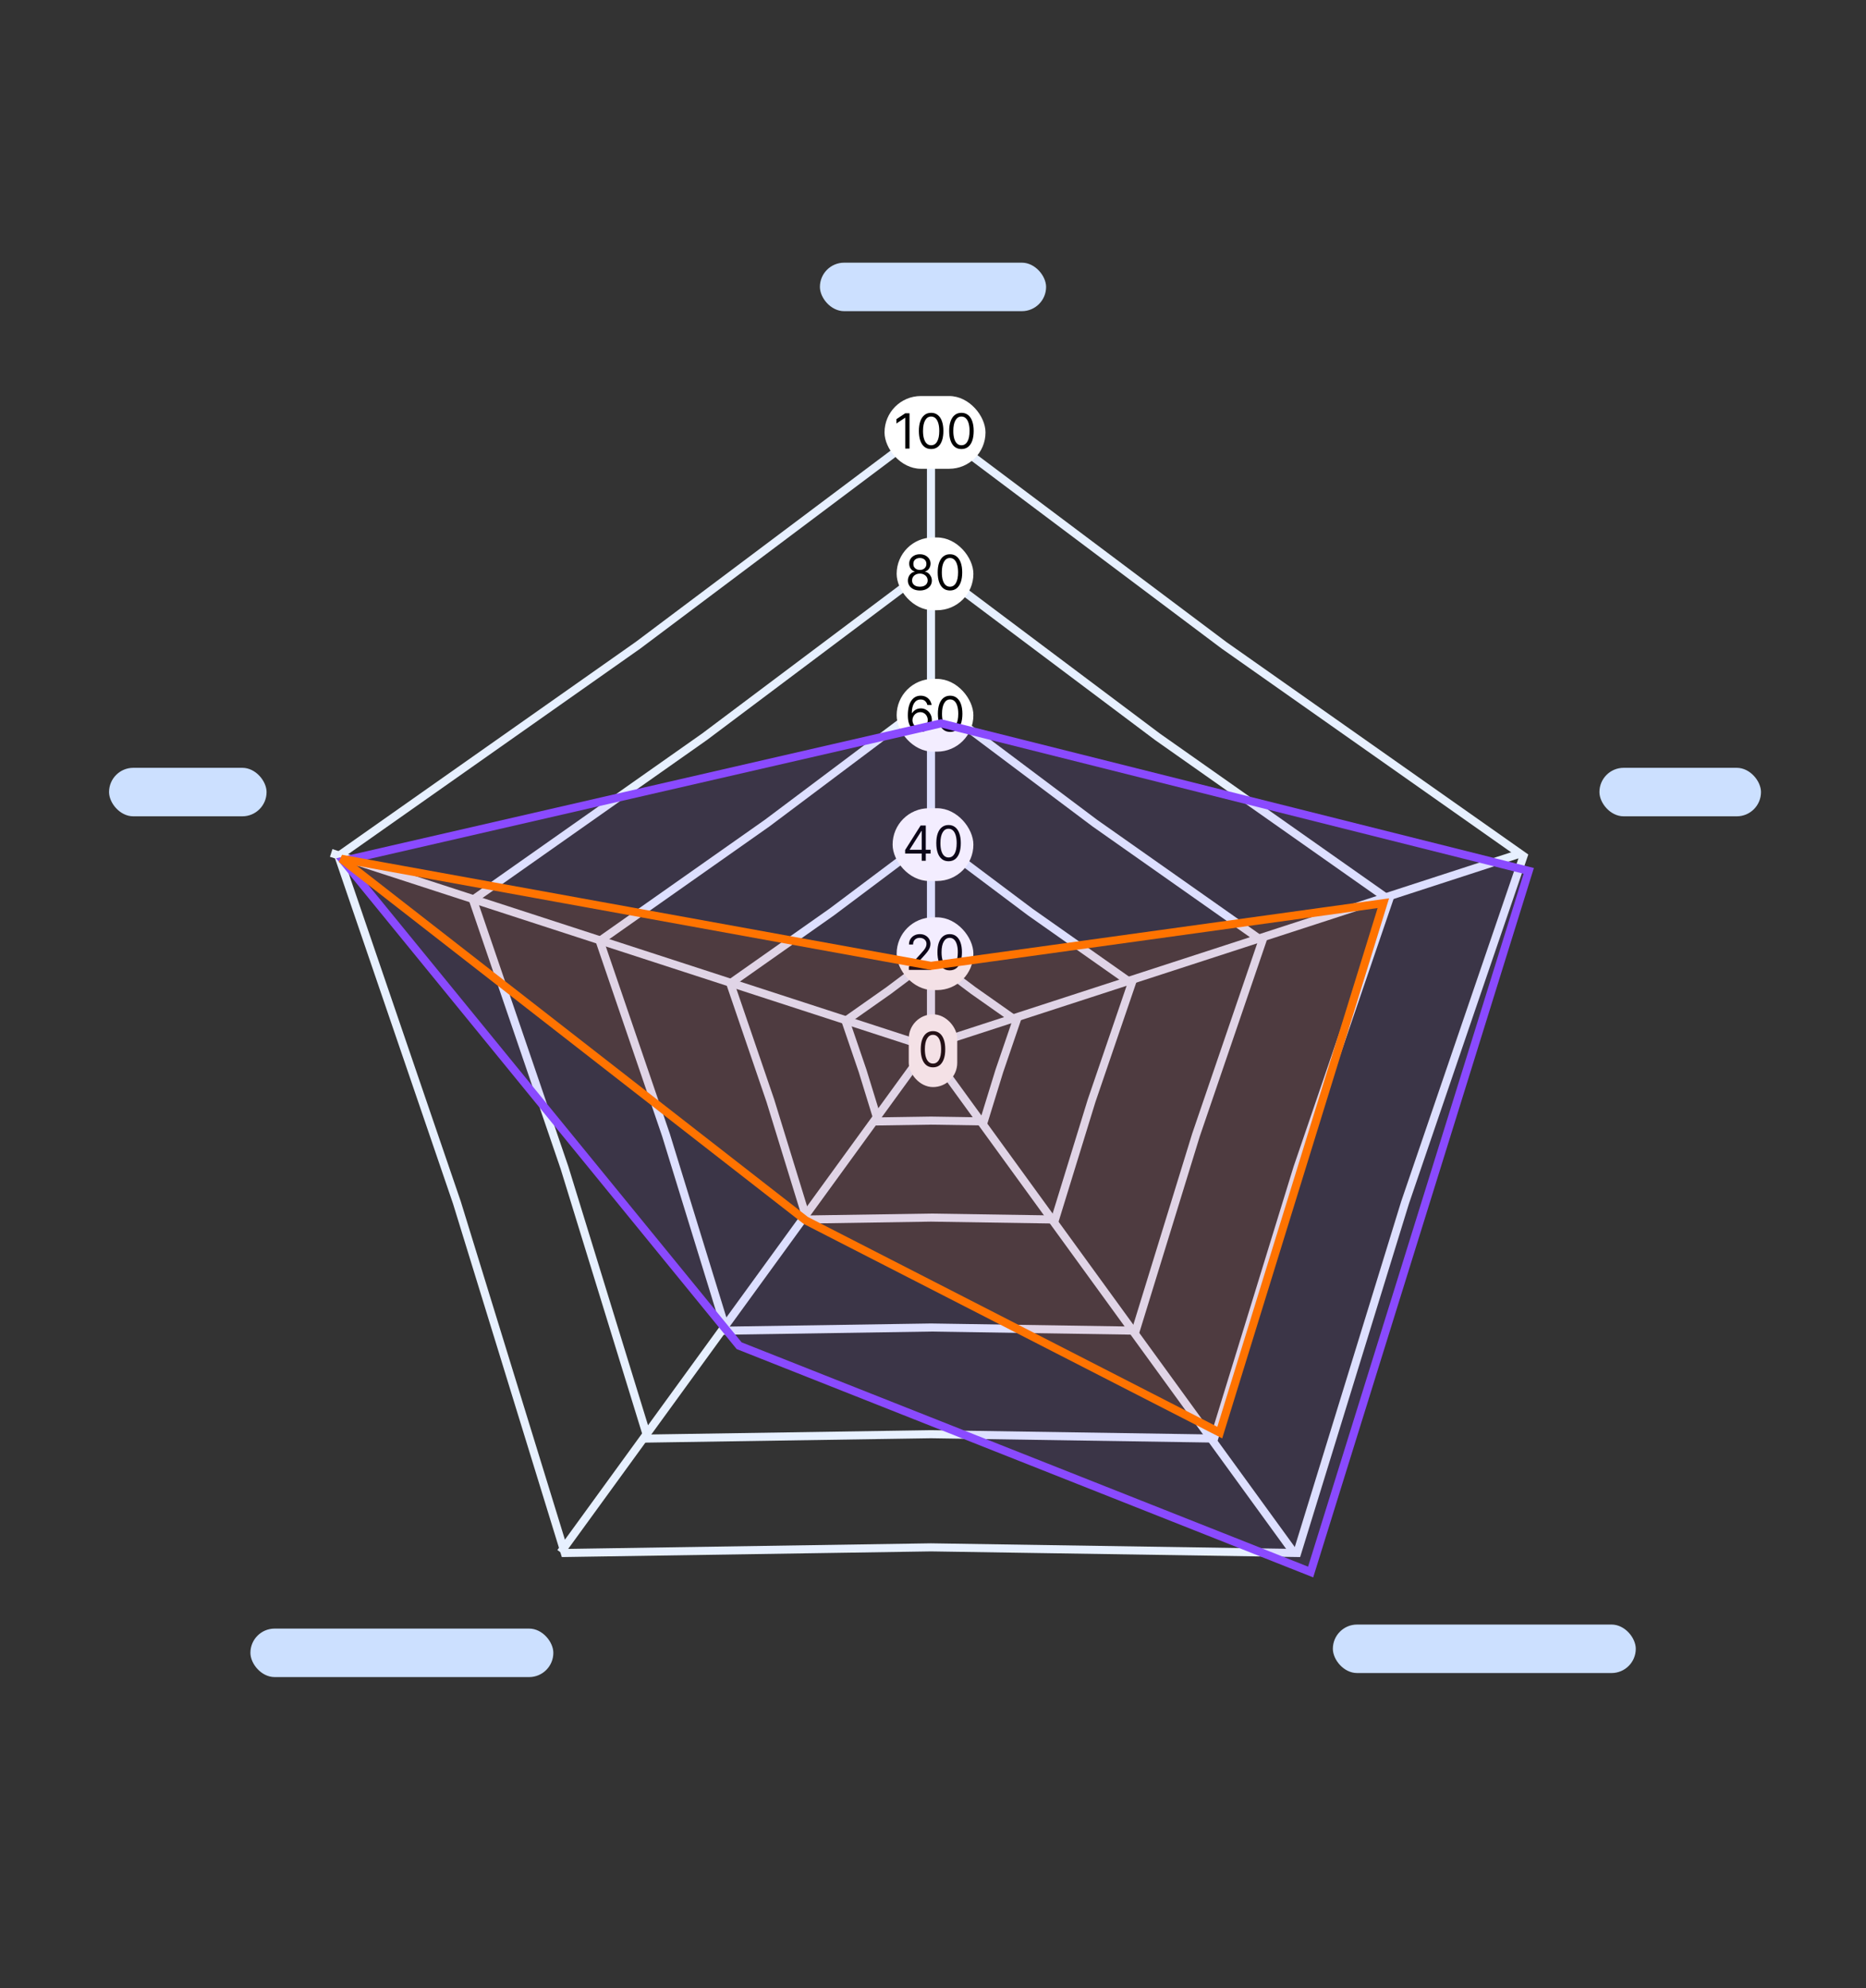 <svg width="462" height="492" viewBox="0 0 462 492" fill="none" xmlns="http://www.w3.org/2000/svg">
<rect x="0" y="0" width="462" height="492" fill="#333333" stroke="none"/>
<rect x="396" y="190" width="40" height="12" rx="6" fill="#CCE0FF"/>
<rect x="330" y="402" width="75" height="12" rx="6" fill="#CCE0FF"/>
<rect x="62" y="403" width="75" height="12" rx="6" fill="#CCE0FF"/>
<rect x="203" y="65" width="56" height="12" rx="6" fill="#CCE0FF"/>
<rect x="27" y="190" width="39" height="12" rx="6" fill="#CCE0FF"/>
<path d="M303.02 159.658L303.033 159.667L303.045 159.676L377.2 211.834L347.865 297.618L347.86 297.633L347.856 297.647L321.166 384.291L230.515 382.9L230.5 382.9L230.485 382.9L139.834 384.291L113.144 297.647L113.14 297.633L113.135 297.618L83.8 211.834L157.955 159.676L157.967 159.667L157.98 159.658L230.5 105.25L303.02 159.658Z" stroke="#E7F0FF" stroke-width="2"/>
<path d="M286.562 182.311L286.575 182.32L286.587 182.329L343.913 222.65L321.236 288.966L321.231 288.98L321.226 288.995L300.593 355.975L230.515 354.9L230.5 354.9L230.485 354.9L160.407 355.975L139.774 288.995L139.769 288.98L139.764 288.966L117.087 222.65L174.413 182.329L174.425 182.32L174.438 182.311L230.5 140.25L286.562 182.311Z" stroke="#E7F0FF" stroke-width="2"/>
<path d="M271.045 203.669L271.057 203.678L271.07 203.687L312.528 232.847L296.128 280.808L296.123 280.822L296.118 280.837L281.196 329.278L230.515 328.5L230.5 328.5L230.485 328.5L179.804 329.278L164.882 280.837L164.877 280.822L164.872 280.808L148.472 232.847L189.93 203.687L189.943 203.678L189.955 203.669L230.5 173.25L271.045 203.669Z" stroke="#E7F0FF" stroke-width="2"/>
<path d="M255.057 225.674L255.069 225.683L255.082 225.692L280.193 243.354L270.259 272.402L270.254 272.417L270.25 272.432L261.212 301.771L230.515 301.3L230.5 301.3L230.485 301.3L199.788 301.771L190.75 272.432L190.746 272.417L190.741 272.402L180.807 243.354L205.918 225.692L205.931 225.683L205.943 225.674L230.5 207.25L255.057 225.674Z" stroke="#E7F0FF" stroke-width="2"/>
<path d="M240.95 245.09L240.963 245.1L240.975 245.108L251.661 252.624L247.434 264.986L247.429 265L247.424 265.015L243.578 277.501L230.515 277.3L230.5 277.3L230.485 277.3L217.422 277.501L213.576 265.015L213.571 265L213.566 264.986L209.339 252.624L220.025 245.108L220.037 245.1L220.05 245.09L230.5 237.25L240.95 245.09Z" stroke="#E7F0FF" stroke-width="2"/>
<rect x="229.5" y="103" width="2" height="155" fill="#E7F0FF"/>
<rect x="376.541" y="210.117" width="2" height="155" transform="rotate(72 376.541 210.117)" fill="#E7F0FF"/>
<rect x="321.113" y="383.56" width="2" height="155" transform="rotate(144 321.113 383.56)" fill="#E7F0FF"/>
<rect width="2" height="155" transform="matrix(0.809 0.588 0.588 -0.809 138 383.56)" fill="#E7F0FF"/>
<rect width="2" height="155" transform="matrix(-0.309 0.951 0.951 0.309 82.309 210.117)" fill="#E7F0FF"/>
<rect x="225" y="251" width="12" height="18" rx="6" fill="white"/>
<path d="M231 264.119C230.358 264.119 229.811 263.945 229.359 263.595C228.908 263.243 228.563 262.733 228.324 262.065C228.085 261.395 227.966 260.585 227.966 259.636C227.966 258.693 228.085 257.888 228.324 257.22C228.565 256.55 228.912 256.038 229.364 255.686C229.818 255.331 230.364 255.153 231 255.153C231.636 255.153 232.18 255.331 232.632 255.686C233.087 256.038 233.433 256.55 233.672 257.22C233.913 257.888 234.034 258.693 234.034 259.636C234.034 260.585 233.915 261.395 233.676 262.065C233.438 262.733 233.092 263.243 232.641 263.595C232.189 263.945 231.642 264.119 231 264.119ZM231 263.182C231.636 263.182 232.131 262.875 232.483 262.261C232.835 261.648 233.011 260.773 233.011 259.636C233.011 258.881 232.93 258.237 232.768 257.706C232.609 257.175 232.379 256.77 232.078 256.491C231.78 256.213 231.42 256.074 231 256.074C230.369 256.074 229.876 256.385 229.521 257.007C229.166 257.626 228.989 258.503 228.989 259.636C228.989 260.392 229.068 261.034 229.227 261.562C229.386 262.091 229.615 262.493 229.913 262.768C230.214 263.044 230.577 263.182 231 263.182Z" fill="black"/>
<rect x="222" y="227" width="19" height="18" rx="9" fill="white"/>
<path d="M225.021 240V239.233L227.901 236.08C228.239 235.71 228.518 235.389 228.737 235.116C228.955 234.841 229.117 234.582 229.222 234.341C229.33 234.097 229.384 233.841 229.384 233.574C229.384 233.267 229.31 233.001 229.163 232.777C229.018 232.553 228.819 232.379 228.566 232.257C228.313 232.135 228.029 232.074 227.714 232.074C227.379 232.074 227.086 232.143 226.836 232.283C226.589 232.419 226.397 232.611 226.261 232.858C226.127 233.105 226.06 233.395 226.06 233.727H225.055C225.055 233.216 225.173 232.767 225.408 232.381C225.644 231.994 225.965 231.693 226.371 231.477C226.781 231.261 227.239 231.153 227.748 231.153C228.259 231.153 228.712 231.261 229.107 231.477C229.502 231.693 229.812 231.984 230.036 232.351C230.261 232.717 230.373 233.125 230.373 233.574C230.373 233.895 230.315 234.209 230.198 234.516C230.085 234.82 229.886 235.159 229.602 235.534C229.32 235.906 228.93 236.361 228.43 236.898L226.469 238.994V239.062H230.526V240H225.021ZM235.133 240.119C234.491 240.119 233.944 239.945 233.492 239.595C233.04 239.243 232.695 238.733 232.457 238.065C232.218 237.395 232.099 236.585 232.099 235.636C232.099 234.693 232.218 233.888 232.457 233.22C232.698 232.55 233.045 232.038 233.496 231.686C233.951 231.331 234.496 231.153 235.133 231.153C235.769 231.153 236.313 231.331 236.765 231.686C237.219 232.038 237.566 232.55 237.805 233.22C238.046 233.888 238.167 234.693 238.167 235.636C238.167 236.585 238.048 237.395 237.809 238.065C237.57 238.733 237.225 239.243 236.773 239.595C236.322 239.945 235.775 240.119 235.133 240.119ZM235.133 239.182C235.769 239.182 236.263 238.875 236.616 238.261C236.968 237.648 237.144 236.773 237.144 235.636C237.144 234.881 237.063 234.237 236.901 233.706C236.742 233.175 236.512 232.77 236.211 232.491C235.913 232.213 235.553 232.074 235.133 232.074C234.502 232.074 234.009 232.385 233.654 233.007C233.299 233.626 233.121 234.503 233.121 235.636C233.121 236.392 233.201 237.034 233.36 237.562C233.519 238.091 233.748 238.493 234.046 238.768C234.347 239.044 234.71 239.182 235.133 239.182Z" fill="black"/>
<rect x="221" y="200" width="20" height="18" rx="9" fill="white"/>
<path d="M224.099 211.21V210.341L227.934 204.273H228.565V205.619H228.139L225.241 210.205V210.273H230.406V211.21H224.099ZM228.207 213V210.946V210.541V204.273H229.213V213H228.207ZM234.85 213.119C234.208 213.119 233.661 212.945 233.209 212.595C232.757 212.243 232.412 211.733 232.173 211.065C231.935 210.395 231.816 209.585 231.816 208.636C231.816 207.693 231.935 206.888 232.173 206.22C232.415 205.55 232.762 205.038 233.213 204.686C233.668 204.331 234.213 204.153 234.85 204.153C235.486 204.153 236.03 204.331 236.482 204.686C236.936 205.038 237.283 205.55 237.521 206.22C237.763 206.888 237.884 207.693 237.884 208.636C237.884 209.585 237.764 210.395 237.526 211.065C237.287 211.733 236.942 212.243 236.49 212.595C236.039 212.945 235.492 213.119 234.85 213.119ZM234.85 212.182C235.486 212.182 235.98 211.875 236.333 211.261C236.685 210.648 236.861 209.773 236.861 208.636C236.861 207.881 236.78 207.237 236.618 206.706C236.459 206.175 236.229 205.77 235.928 205.491C235.629 205.213 235.27 205.074 234.85 205.074C234.219 205.074 233.726 205.385 233.371 206.007C233.016 206.626 232.838 207.503 232.838 208.636C232.838 209.392 232.918 210.034 233.077 210.562C233.236 211.091 233.465 211.493 233.763 211.768C234.064 212.044 234.426 212.182 234.85 212.182Z" fill="black"/>
<rect x="222" y="168" width="19" height="18" rx="9" fill="white"/>
<path d="M227.807 181.119C227.449 181.114 227.091 181.045 226.733 180.915C226.375 180.784 226.048 180.564 225.753 180.254C225.458 179.942 225.22 179.52 225.041 178.989C224.862 178.455 224.773 177.784 224.773 176.977C224.773 176.205 224.845 175.52 224.99 174.923C225.135 174.324 225.345 173.82 225.621 173.411C225.896 172.999 226.229 172.686 226.618 172.473C227.01 172.26 227.452 172.153 227.943 172.153C228.432 172.153 228.867 172.251 229.247 172.447C229.631 172.641 229.943 172.911 230.185 173.257C230.426 173.604 230.583 174.003 230.654 174.455H229.614C229.517 174.062 229.33 173.737 229.051 173.479C228.773 173.22 228.404 173.091 227.943 173.091C227.267 173.091 226.735 173.385 226.345 173.973C225.959 174.561 225.764 175.386 225.762 176.449H225.83C225.989 176.207 226.178 176.001 226.396 175.831C226.618 175.658 226.862 175.524 227.129 175.43C227.396 175.337 227.679 175.29 227.977 175.29C228.477 175.29 228.935 175.415 229.35 175.665C229.764 175.912 230.097 176.254 230.347 176.692C230.597 177.126 230.722 177.625 230.722 178.188C230.722 178.727 230.601 179.222 230.36 179.67C230.118 180.116 229.779 180.472 229.341 180.736C228.906 180.997 228.395 181.125 227.807 181.119ZM227.807 180.182C228.165 180.182 228.486 180.092 228.77 179.913C229.057 179.734 229.283 179.494 229.448 179.193C229.615 178.892 229.699 178.557 229.699 178.188C229.699 177.827 229.618 177.499 229.456 177.203C229.297 176.905 229.077 176.668 228.796 176.491C228.517 176.315 228.199 176.227 227.841 176.227C227.571 176.227 227.32 176.281 227.087 176.389C226.854 176.494 226.649 176.639 226.473 176.824C226.3 177.009 226.164 177.22 226.064 177.459C225.965 177.695 225.915 177.943 225.915 178.205C225.915 178.551 225.996 178.875 226.158 179.176C226.323 179.477 226.547 179.72 226.831 179.905C227.118 180.089 227.443 180.182 227.807 180.182ZM235.244 181.119C234.602 181.119 234.055 180.945 233.604 180.595C233.152 180.243 232.807 179.733 232.568 179.065C232.329 178.395 232.21 177.585 232.21 176.636C232.21 175.693 232.329 174.888 232.568 174.22C232.809 173.55 233.156 173.038 233.608 172.686C234.062 172.331 234.608 172.153 235.244 172.153C235.881 172.153 236.425 172.331 236.876 172.686C237.331 173.038 237.677 173.55 237.916 174.22C238.157 174.888 238.278 175.693 238.278 176.636C238.278 177.585 238.159 178.395 237.92 179.065C237.682 179.733 237.336 180.243 236.885 180.595C236.433 180.945 235.886 181.119 235.244 181.119ZM235.244 180.182C235.881 180.182 236.375 179.875 236.727 179.261C237.079 178.648 237.256 177.773 237.256 176.636C237.256 175.881 237.175 175.237 237.013 174.706C236.854 174.175 236.623 173.77 236.322 173.491C236.024 173.213 235.665 173.074 235.244 173.074C234.613 173.074 234.121 173.385 233.765 174.007C233.41 174.626 233.233 175.503 233.233 176.636C233.233 177.392 233.312 178.034 233.471 178.562C233.631 179.091 233.859 179.493 234.157 179.768C234.459 180.044 234.821 180.182 235.244 180.182Z" fill="black"/>
<rect x="222" y="133" width="19" height="18" rx="9" fill="white"/>
<path d="M227.752 146.119C227.166 146.119 226.649 146.016 226.2 145.808C225.754 145.598 225.406 145.31 225.156 144.943C224.906 144.574 224.783 144.153 224.786 143.682C224.783 143.312 224.855 142.972 225.003 142.659C225.151 142.344 225.352 142.081 225.608 141.871C225.867 141.658 226.155 141.523 226.473 141.466V141.415C226.056 141.307 225.723 141.072 225.476 140.712C225.229 140.348 225.107 139.935 225.11 139.472C225.107 139.028 225.219 138.632 225.446 138.283C225.673 137.933 225.986 137.658 226.384 137.456C226.784 137.254 227.24 137.153 227.752 137.153C228.257 137.153 228.709 137.254 229.107 137.456C229.504 137.658 229.817 137.933 230.044 138.283C230.274 138.632 230.391 139.028 230.394 139.472C230.391 139.935 230.264 140.348 230.014 140.712C229.767 141.072 229.439 141.307 229.03 141.415V141.466C229.345 141.523 229.629 141.658 229.882 141.871C230.135 142.081 230.337 142.344 230.487 142.659C230.638 142.972 230.715 143.312 230.718 143.682C230.715 144.153 230.587 144.574 230.334 144.943C230.084 145.31 229.736 145.598 229.29 145.808C228.847 146.016 228.334 146.119 227.752 146.119ZM227.752 145.182C228.146 145.182 228.487 145.118 228.774 144.99C229.061 144.862 229.283 144.682 229.439 144.449C229.595 144.216 229.675 143.943 229.678 143.631C229.675 143.301 229.59 143.01 229.422 142.757C229.254 142.504 229.026 142.305 228.736 142.161C228.449 142.016 228.121 141.943 227.752 141.943C227.379 141.943 227.047 142.016 226.754 142.161C226.465 142.305 226.236 142.504 226.068 142.757C225.904 143.01 225.823 143.301 225.825 143.631C225.823 143.943 225.898 144.216 226.051 144.449C226.208 144.682 226.431 144.862 226.72 144.99C227.01 145.118 227.354 145.182 227.752 145.182ZM227.752 141.04C228.064 141.04 228.341 140.977 228.583 140.852C228.827 140.727 229.019 140.553 229.158 140.328C229.297 140.104 229.368 139.841 229.371 139.54C229.368 139.244 229.298 138.987 229.162 138.768C229.026 138.547 228.837 138.376 228.595 138.257C228.354 138.135 228.073 138.074 227.752 138.074C227.425 138.074 227.139 138.135 226.895 138.257C226.651 138.376 226.462 138.547 226.328 138.768C226.195 138.987 226.129 139.244 226.132 139.54C226.129 139.841 226.196 140.104 226.333 140.328C226.472 140.553 226.664 140.727 226.908 140.852C227.152 140.977 227.433 141.04 227.752 141.04ZM235.197 146.119C234.555 146.119 234.008 145.945 233.557 145.595C233.105 145.243 232.76 144.733 232.521 144.065C232.282 143.395 232.163 142.585 232.163 141.636C232.163 140.693 232.282 139.888 232.521 139.22C232.763 138.55 233.109 138.038 233.561 137.686C234.015 137.331 234.561 137.153 235.197 137.153C235.834 137.153 236.378 137.331 236.829 137.686C237.284 138.038 237.631 138.55 237.869 139.22C238.111 139.888 238.231 140.693 238.231 141.636C238.231 142.585 238.112 143.395 237.873 144.065C237.635 144.733 237.29 145.243 236.838 145.595C236.386 145.945 235.839 146.119 235.197 146.119ZM235.197 145.182C235.834 145.182 236.328 144.875 236.68 144.261C237.032 143.648 237.209 142.773 237.209 141.636C237.209 140.881 237.128 140.237 236.966 139.706C236.807 139.175 236.577 138.77 236.275 138.491C235.977 138.213 235.618 138.074 235.197 138.074C234.567 138.074 234.074 138.385 233.719 139.007C233.363 139.626 233.186 140.503 233.186 141.636C233.186 142.392 233.265 143.034 233.425 143.562C233.584 144.091 233.812 144.493 234.111 144.768C234.412 145.044 234.774 145.182 235.197 145.182Z" fill="black"/>
<rect x="219" y="98" width="25" height="18" rx="9" fill="white"/>
<path d="M225.183 102.273V111H224.126V103.381H224.075L221.944 104.795V103.722L224.126 102.273H225.183ZM230.539 111.119C229.897 111.119 229.35 110.945 228.898 110.595C228.447 110.243 228.102 109.733 227.863 109.065C227.624 108.395 227.505 107.585 227.505 106.636C227.505 105.693 227.624 104.888 227.863 104.22C228.104 103.55 228.451 103.038 228.903 102.686C229.357 102.331 229.903 102.153 230.539 102.153C231.175 102.153 231.719 102.331 232.171 102.686C232.626 103.038 232.972 103.55 233.211 104.22C233.452 104.888 233.573 105.693 233.573 106.636C233.573 107.585 233.454 108.395 233.215 109.065C232.977 109.733 232.631 110.243 232.18 110.595C231.728 110.945 231.181 111.119 230.539 111.119ZM230.539 110.182C231.175 110.182 231.67 109.875 232.022 109.261C232.374 108.648 232.55 107.773 232.55 106.636C232.55 105.881 232.469 105.237 232.308 104.706C232.148 104.175 231.918 103.77 231.617 103.491C231.319 103.213 230.96 103.074 230.539 103.074C229.908 103.074 229.415 103.385 229.06 104.007C228.705 104.626 228.528 105.503 228.528 106.636C228.528 107.392 228.607 108.034 228.766 108.562C228.925 109.091 229.154 109.493 229.452 109.768C229.754 110.044 230.116 110.182 230.539 110.182ZM238.039 111.119C237.397 111.119 236.85 110.945 236.398 110.595C235.947 110.243 235.602 109.733 235.363 109.065C235.124 108.395 235.005 107.585 235.005 106.636C235.005 105.693 235.124 104.888 235.363 104.22C235.604 103.55 235.951 103.038 236.403 102.686C236.857 102.331 237.403 102.153 238.039 102.153C238.675 102.153 239.219 102.331 239.671 102.686C240.126 103.038 240.472 103.55 240.711 104.22C240.952 104.888 241.073 105.693 241.073 106.636C241.073 107.585 240.954 108.395 240.715 109.065C240.477 109.733 240.131 110.243 239.68 110.595C239.228 110.945 238.681 111.119 238.039 111.119ZM238.039 110.182C238.675 110.182 239.17 109.875 239.522 109.261C239.874 108.648 240.05 107.773 240.05 106.636C240.05 105.881 239.969 105.237 239.808 104.706C239.648 104.175 239.418 103.77 239.117 103.491C238.819 103.213 238.46 103.074 238.039 103.074C237.408 103.074 236.915 103.385 236.56 104.007C236.205 104.626 236.028 105.503 236.028 106.636C236.028 107.392 236.107 108.034 236.266 108.562C236.425 109.091 236.654 109.493 236.952 109.768C237.254 110.044 237.616 110.182 238.039 110.182Z" fill="black"/>
<path d="M233 179L85 213L183 333L324.5 389L378.5 215.5L233 179Z" fill="#8A4AFF" fill-opacity="0.1" stroke="#8A4AFF" stroke-width="2"/>
<path d="M230.5 239L84.5 212.5L199.5 302L302 354.5L342.5 223.5L230.5 239Z" fill="#FF7300" fill-opacity="0.1" stroke="#FF7300" stroke-width="2"/>
</svg>

